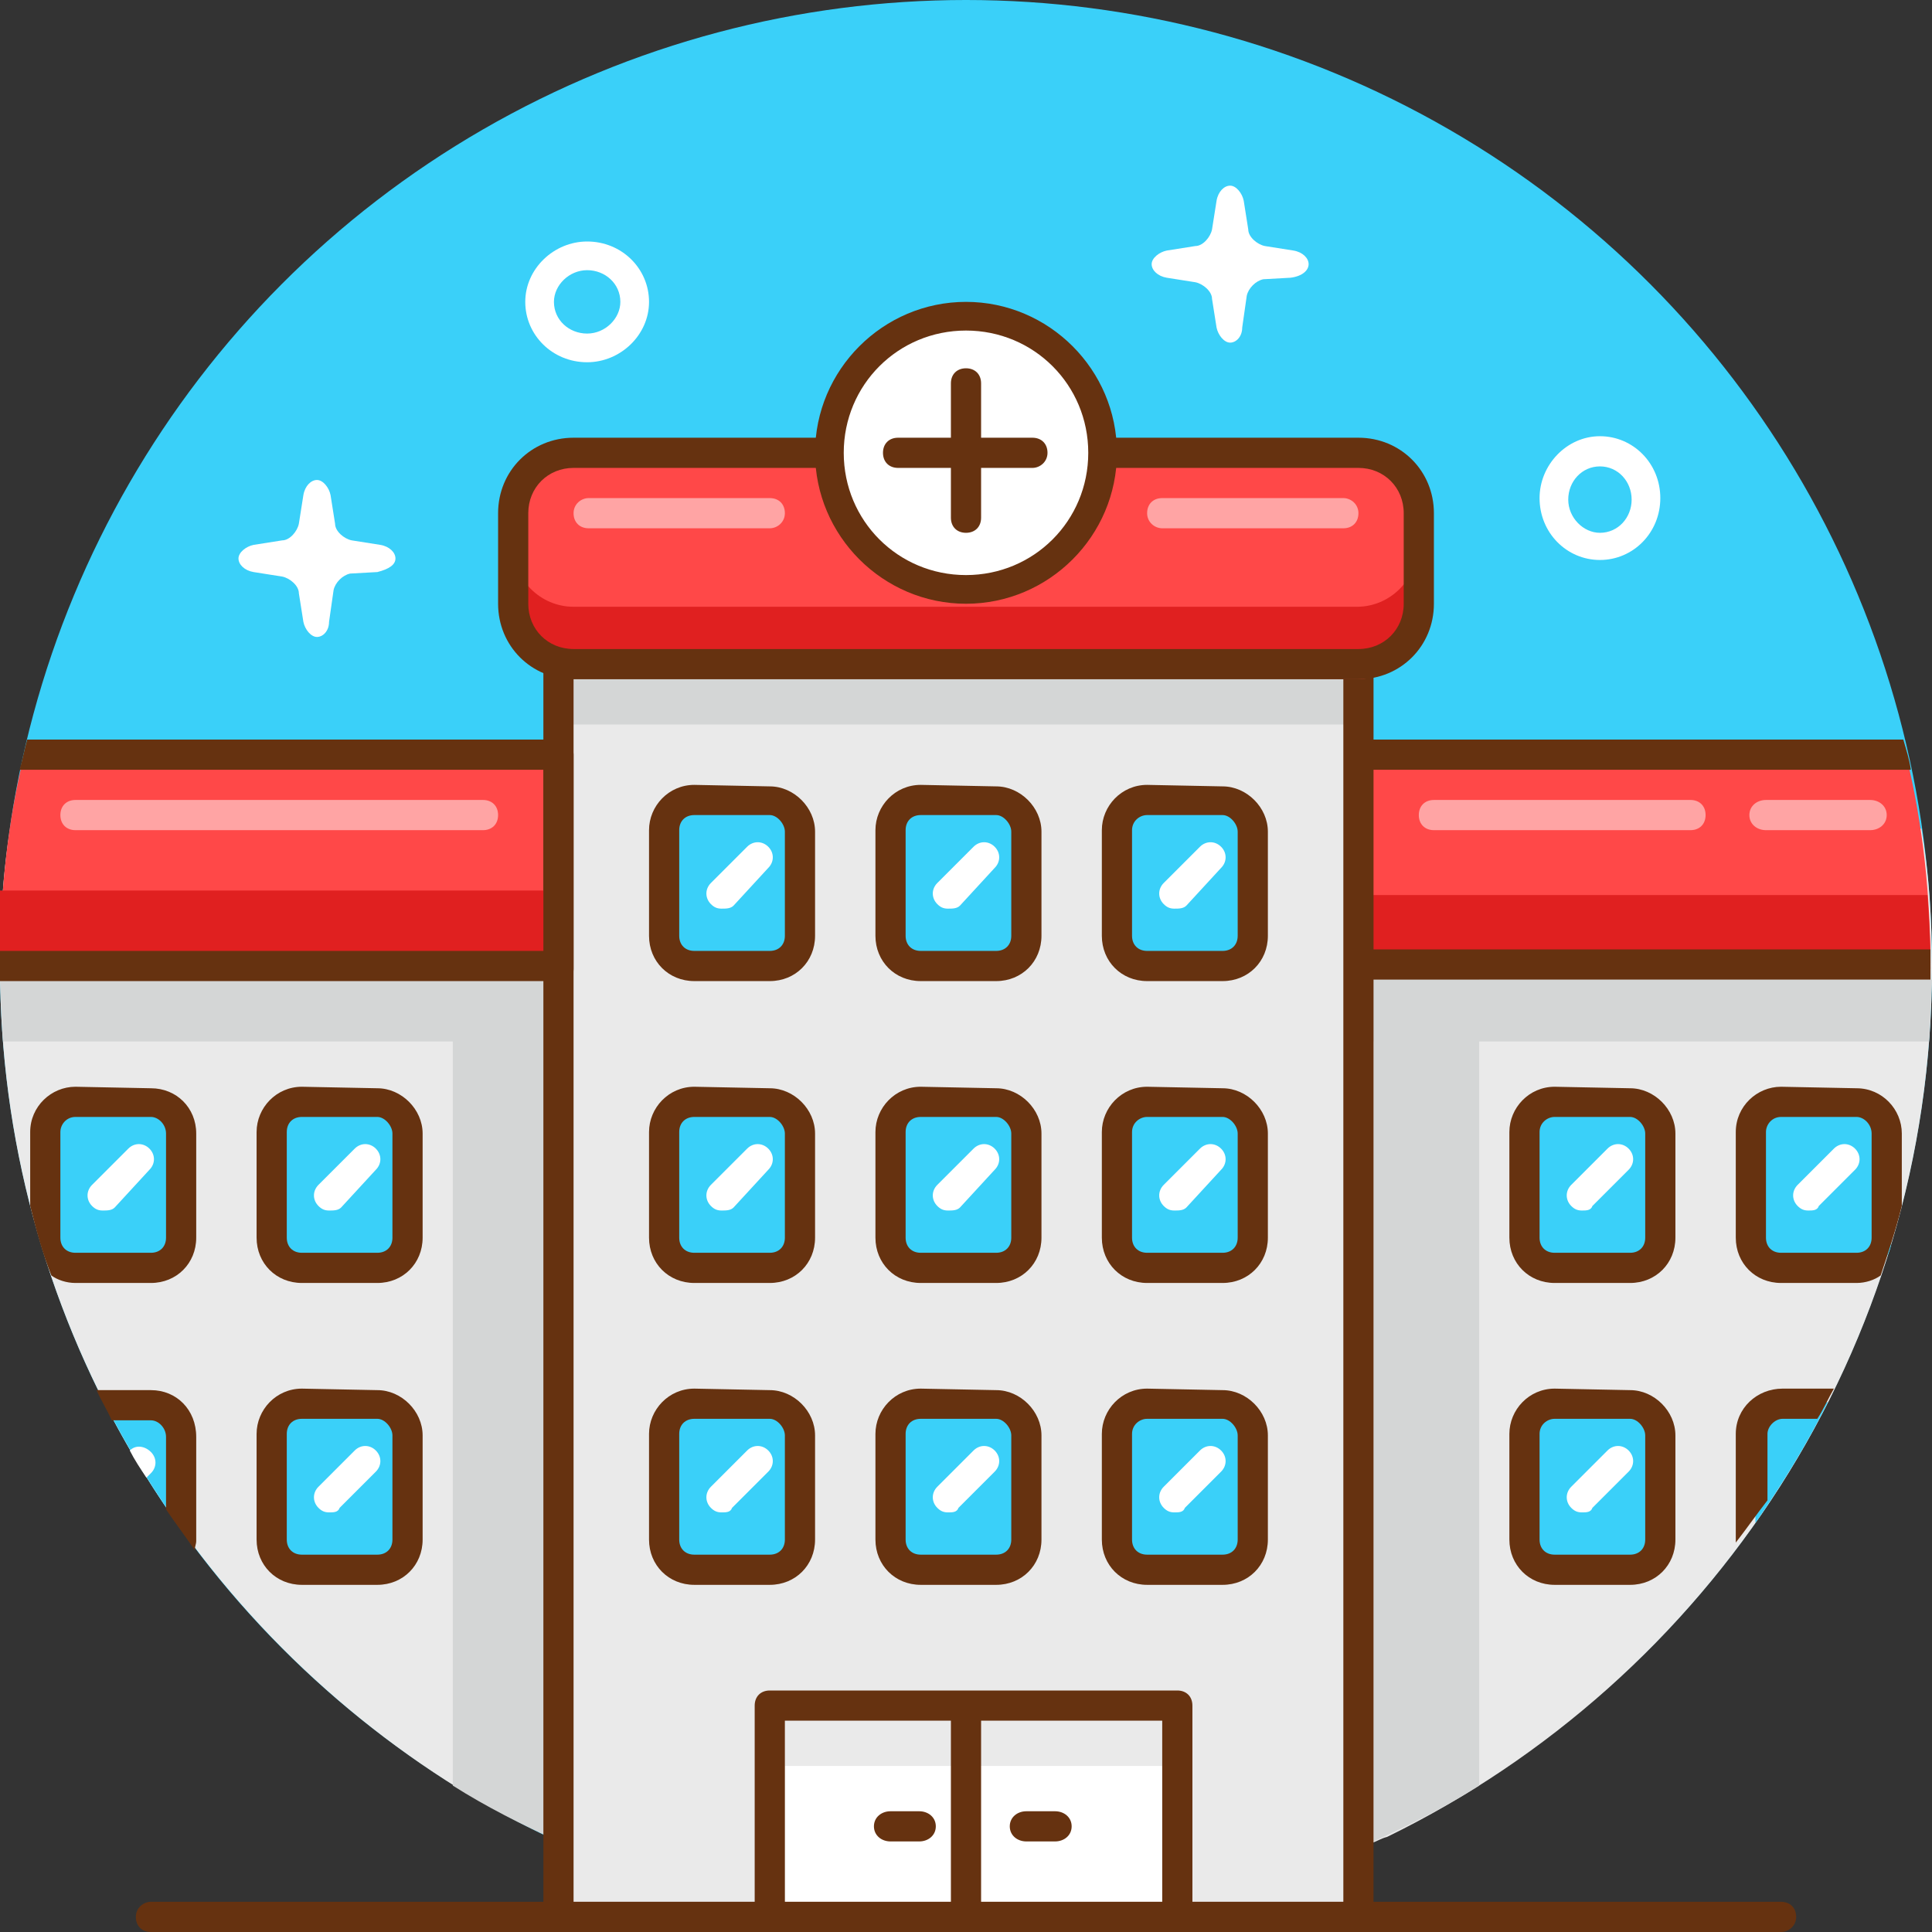 <svg xmlns="http://www.w3.org/2000/svg" xmlns:xlink="http://www.w3.org/1999/xlink" id="hospital" x="0px" y="0px" viewBox="0 0 128 128" style="enable-background:new 0 0 128 128;" xml:space="preserve"><rect x="0" y="0" width="128" height="128" fill="#333333" stroke="none"/><style type="text/css">	.st0{fill:#3AD0F9;}	.st1{fill:#EAEAEA;}	.st2{fill:#FF4848;}	.st3{fill:#D4D6D6;}	.st4{fill:#663210;}	.st5{fill:#FFFFFF;}	.st6{fill:#E02020;}	.st7{opacity:0.5;fill:#FFFFFF;}</style><g>	<circle class="st0" cx="64" cy="64" r="64"></circle>	<path class="st1" d="M0,64c0,23,12.2,43.2,30.4,54.5c2.2,1.3,4.5,2.5,6.8,3.5V54.7H0.7C0.2,57.8,0,60.9,0,64z"></path>	<path class="st2" d="M0,64C0,64,0,64,0,64l37.2,0.2V50H1.6C0.5,54.5,0,59.2,0,64z"></path>	<path class="st1" d="M127.3,54.9H90.9v67.2c0.3-0.1,0.6-0.3,1-0.4C113.2,111.3,128,89.4,128,64C128,60.9,127.8,57.9,127.3,54.9z"></path>	<path class="st3" d="M30,118.3c2.2,1.4,4.6,2.6,7,3.7V64.3h-7V118.3z"></path>	<polygon class="st3" points="0.2,69 37.2,69 37.2,64.9 0,64.9  "></polygon>	<path class="st3" d="M127.8,69h-37v-4.1h37.2C127.9,66.3,127.9,67.6,127.8,69z"></path>	<path class="st3" d="M98,118.3c-2.2,1.4-4.6,2.6-7,3.7V64.3h7V118.3z"></path>	<rect x="37.2" y="34.9" class="st1" width="53.5" height="92"></rect>	<rect x="37.2" y="44.5" class="st3" width="53.1" height="3.5"></rect>	<path class="st4" d="M90,128H37c-0.6,0-1-0.4-1-1V35c0-0.5,0.4-1,1-1l53-1c0.3,0,0.5,0.1,0.7,0.3c0.2,0.2,0.3,0.4,0.3,0.7v93  C91,127.6,90.6,128,90,128z M38,126h51V35l-51,1V126z"></path>	<rect x="52" y="112.7" class="st5" width="26.5" height="14.1"></rect>	<rect x="51.5" y="113.4" class="st1" width="26.5" height="3.6"></rect>	<path class="st4" d="M78,128H51c-0.6,0-1-0.4-1-1v-14c0-0.6,0.4-1,1-1h27c0.6,0,1,0.4,1,1v14C79,127.6,78.6,128,78,128z M52,126h25  v-12H52V126z"></path>	<path class="st2" d="M93.9,41c0,2.2-1.8,4-4,4L38,44.4c-2.2,0-4-1.8-4-4v-6.1c0-2.2,1.8-4,4-4h51.9c2.2,0,4,1.8,4,4V41z"></path>	<path class="st6" d="M89.9,40.2H38c-2.2,0-4-1.8-4-4v4.2c0,2.2,1.8,4,4,4h51.9c2.2,0,4-1.8,4-4v-4.2C93.9,38.4,92.1,40.2,89.9,40.2  z"></path>	<path class="st4" d="M90,45H38c-2.8,0-5-2.2-5-5v-6c0-2.8,2.2-5,5-5h52c2.8,0,5,2.2,5,5v6C95,42.8,92.8,45,90,45z M38,31  c-1.7,0-3,1.3-3,3v6c0,1.7,1.3,3,3,3h52c1.7,0,3-1.3,3-3v-6c0-1.7-1.3-3-3-3H38z"></path>	<circle class="st5" cx="64" cy="30" r="9.5"></circle>	<path class="st4" d="M64,40c-5.5,0-10-4.5-10-10c0-5.5,4.5-10,10-10c5.5,0,10,4.5,10,10C74,35.5,69.5,40,64,40z M64,21.9  c-4.5,0-8.1,3.6-8.1,8.1c0,4.5,3.6,8.1,8.1,8.1c4.5,0,8.1-3.6,8.1-8.1C72.1,25.5,68.5,21.9,64,21.9z"></path>	<path class="st4" d="M118,128H10c-0.6,0-1-0.4-1-1s0.5-1,1-1h108c0.6,0,1,0.4,1,1S118.5,128,118,128z"></path>	<path class="st2" d="M90.9,64.2h37c0,0,0-0.1,0-0.1c0-4.8-0.5-9.5-1.6-14H90.9V64.2z"></path>	<path class="st6" d="M90.9,63.8h37c0-1.5-0.1-3-0.2-4.5H90.9V63.8z"></path>	<rect y="59" class="st6" width="37.2" height="4.8"></rect>	<path class="st4" d="M89.9,50v14.1c0,0.6,0.4,0.8,1,0.8h37c0-0.4,0-0.6,0-1c0-0.3,0-0.7,0-1H91V51h35.6c-0.1-0.7-0.3-1.3-0.5-2  H90.9C90.3,49,89.9,49.5,89.9,50z"></path>	<path class="st4" d="M64,127.2c-0.6,0-1-0.4-1-1v-13.1c0-0.6,0.4-1,1-1s1,0.4,1,1v13.1C65,126.8,64.6,127.2,64,127.2z"></path>	<path class="st4" d="M60.9,122h-1.9c-0.6,0-1.1-0.4-1.1-1s0.5-1,1.1-1h1.9c0.6,0,1.1,0.4,1.1,1S61.5,122,60.9,122z"></path>	<path class="st4" d="M69.9,122h-1.9c-0.6,0-1.1-0.4-1.1-1s0.5-1,1.1-1h1.9c0.6,0,1.1,0.4,1.1,1S70.5,122,69.9,122z"></path>	<path class="st4" d="M64,35.3c-0.6,0-1-0.4-1-1v-8.9c0-0.6,0.4-1,1-1s1,0.4,1,1v8.9C65,34.9,64.6,35.3,64,35.3z"></path>	<path class="st4" d="M68.4,31h-8.9c-0.6,0-1-0.4-1-1s0.4-1,1-1h8.9c0.6,0,1,0.4,1,1S68.9,31,68.4,31z"></path>	<path class="st5" d="M106,37.1c-2.2,0-4-1.8-4-4.1c0-2.2,1.8-4.1,4-4.1c2.2,0,4,1.8,4,4.1C110,35.3,108.2,37.1,106,37.1z M106,30.9  c-1.2,0-2.1,1-2.1,2.2c0,1.2,1,2.2,2.1,2.2c1.2,0,2.1-1,2.1-2.2C108.1,31.9,107.2,30.9,106,30.9z"></path>	<path class="st5" d="M38.9,24c-2.3,0-4.1-1.8-4.1-4c0-2.2,1.9-4,4.1-4c2.3,0,4.1,1.8,4.1,4C43,22.2,41.1,24,38.9,24z M38.9,17.9  c-1.2,0-2.2,1-2.2,2.1c0,1.2,1,2.1,2.2,2.1c1.2,0,2.2-1,2.2-2.1C41.1,18.8,40.1,17.9,38.9,17.9z"></path>	<path class="st5" d="M86.7,17.5c0-0.4-0.4-0.8-1-0.9l-1.9-0.3c-0.5-0.1-1.1-0.6-1.1-1.1l-0.3-1.9c-0.1-0.5-0.5-1-0.9-1  c-0.4,0-0.8,0.4-0.9,1l-0.3,1.9c-0.1,0.5-0.6,1.1-1.1,1.1l-1.9,0.3c-0.5,0.1-1,0.5-1,0.9s0.4,0.8,1,0.9l1.9,0.3  c0.5,0.1,1.1,0.6,1.1,1.1l0.3,1.9c0.1,0.5,0.5,1,0.9,1c0.4,0,0.8-0.4,0.8-1l0.3-2.1c0.1-0.5,0.6-1,1.1-1.1l1.8-0.1  C86.3,18.3,86.7,17.9,86.7,17.5z"></path>	<path class="st5" d="M26.2,37c0-0.4-0.4-0.8-1-0.9l-1.9-0.3c-0.5-0.1-1.1-0.6-1.1-1.1l-0.3-1.9c-0.1-0.5-0.5-1-0.9-1  c-0.4,0-0.8,0.4-0.9,1l-0.3,1.9c-0.1,0.5-0.6,1.1-1.1,1.1l-1.9,0.3c-0.5,0.1-1,0.5-1,0.9c0,0.4,0.4,0.8,1,0.9l1.9,0.3  c0.5,0.1,1.1,0.6,1.1,1.1l0.3,1.9c0.1,0.5,0.5,1,0.9,1c0.4,0,0.8-0.4,0.8-1l0.3-2.1c0.1-0.5,0.6-1,1.1-1.1l1.8-0.1  C25.8,37.7,26.2,37.4,26.2,37z"></path>	<path class="st7" d="M89,35H77c-0.5,0-1-0.4-1-1s0.4-1,1-1H89c0.5,0,1,0.4,1,1S89.6,35,89,35z"></path>	<path class="st7" d="M51,35H39c-0.6,0-1-0.4-1-1s0.5-1,1-1H51c0.6,0,1,0.4,1,1S51.5,35,51,35z"></path>	<path class="st7" d="M123.9,55h-6.9c-0.6,0-1.1-0.4-1.1-1s0.5-1,1.1-1h6.9c0.6,0,1.1,0.4,1.1,1S124.5,55,123.9,55z"></path>	<path class="st7" d="M112,55H95c-0.6,0-1-0.4-1-1s0.4-1,1-1h17c0.6,0,1,0.4,1,1S112.6,55,112,55z"></path>	<path class="st7" d="M32,55H5c-0.6,0-1-0.4-1-1s0.4-1,1-1h27c0.6,0,1,0.4,1,1S32.6,55,32,55z"></path>	<path class="st4" d="M37,49H1.8c-0.2,0.7-0.3,1.3-0.5,2H36v12H0c0,0.3,0,0.7,0,1c0,0.3,0,0.7,0,1h37.2c0.6,0,0.8-0.3,0.8-0.8V50  C38,49.5,37.6,49,37,49z"></path>	<path class="st0" d="M53.3,62.2c0,1.1-0.9,2-2,2h-5c-1.1,0-2-0.9-2-2v-7.3c0-1.1,0.9-2,2-2h5c1.1,0,2,0.9,2,2V62.2z"></path>	<path class="st4" d="M51,65h-5c-1.7,0-3-1.3-3-3v-7c0-1.6,1.3-3,3-3l5,0.1c1.6,0,3,1.4,3,3V62C54,63.7,52.7,65,51,65z M46,54  c-0.6,0-1,0.4-1,1v7c0,0.6,0.4,1,1,1h5c0.6,0,1-0.4,1-1v-6.9c0-0.5-0.5-1.1-1-1.1H46L46,54z"></path>	<path class="st5" d="M47.8,60.2c-0.3,0-0.5-0.1-0.7-0.3c-0.4-0.4-0.4-1,0-1.4l2.4-2.4c0.4-0.4,1-0.4,1.4,0c0.4,0.4,0.4,1,0,1.4  L48.6,60C48.4,60.2,48.1,60.2,47.8,60.2z"></path>	<path class="st0" d="M68.3,62.2c0,1.1-0.9,2-2,2h-5c-1.1,0-2-0.9-2-2v-7.3c0-1.1,0.9-2,2-2h5c1.1,0,2,0.9,2,2V62.2z"></path>	<path class="st4" d="M66,65h-5c-1.7,0-3-1.3-3-3v-7c0-1.6,1.3-3,3-3l5,0.1c1.6,0,3,1.4,3,3V62C69,63.7,67.7,65,66,65z M61,54  c-0.6,0-1,0.4-1,1v7c0,0.6,0.4,1,1,1h5c0.6,0,1-0.4,1-1v-6.9c0-0.5-0.5-1.1-1-1.1H61L61,54z"></path>	<path class="st5" d="M62.8,60.2c-0.3,0-0.5-0.1-0.7-0.3c-0.4-0.4-0.4-1,0-1.4l2.4-2.4c0.4-0.4,1-0.4,1.4,0c0.4,0.4,0.4,1,0,1.4  L63.6,60C63.4,60.2,63.1,60.2,62.8,60.2z"></path>	<path class="st0" d="M83.3,62.2c0,1.1-0.9,2-2,2h-5c-1.1,0-2-0.9-2-2v-7.3c0-1.1,0.9-2,2-2h5c1.1,0,2,0.9,2,2V62.2z"></path>	<path class="st4" d="M81,65h-5c-1.7,0-3-1.3-3-3v-7c0-1.6,1.3-3,3-3l5,0.1c1.6,0,3,1.4,3,3V62C84,63.7,82.7,65,81,65z M76,54  c-0.5,0-1,0.4-1,1v7c0,0.6,0.4,1,1,1h5c0.6,0,1-0.4,1-1v-6.9c0-0.5-0.5-1.1-1-1.1H76L76,54z"></path>	<path class="st5" d="M77.8,60.2c-0.3,0-0.5-0.1-0.7-0.3c-0.4-0.4-0.4-1,0-1.4l2.4-2.4c0.4-0.4,1-0.4,1.4,0c0.4,0.4,0.4,1,0,1.4  L78.6,60C78.4,60.2,78.1,60.2,77.8,60.2z"></path>	<path class="st0" d="M53.3,82.2c0,1.1-0.9,2-2,2h-5c-1.1,0-2-0.9-2-2v-7.3c0-1.1,0.9-2,2-2h5c1.1,0,2,0.9,2,2V82.2z"></path>	<path class="st4" d="M51,85h-5c-1.7,0-3-1.3-3-3v-7c0-1.6,1.3-3,3-3l5,0.1c1.6,0,3,1.4,3,3V82C54,83.7,52.7,85,51,85z M46,74  c-0.6,0-1,0.4-1,1v7c0,0.6,0.4,1,1,1h5c0.6,0,1-0.4,1-1v-6.9c0-0.5-0.5-1.1-1-1.1H46L46,74z"></path>	<path class="st5" d="M47.8,80.2c-0.3,0-0.5-0.1-0.7-0.3c-0.4-0.4-0.4-1,0-1.4l2.4-2.4c0.4-0.4,1-0.4,1.4,0c0.4,0.4,0.4,1,0,1.4  L48.6,80C48.4,80.2,48.1,80.2,47.8,80.2z"></path>	<path class="st0" d="M68.3,82.2c0,1.1-0.9,2-2,2h-5c-1.1,0-2-0.9-2-2v-7.3c0-1.1,0.9-2,2-2h5c1.1,0,2,0.9,2,2V82.2z"></path>	<path class="st4" d="M66,85h-5c-1.7,0-3-1.3-3-3v-7c0-1.6,1.3-3,3-3l5,0.1c1.6,0,3,1.4,3,3V82C69,83.7,67.7,85,66,85z M61,74  c-0.6,0-1,0.4-1,1v7c0,0.6,0.4,1,1,1h5c0.6,0,1-0.4,1-1v-6.9c0-0.5-0.5-1.1-1-1.1H61L61,74z"></path>	<path class="st5" d="M62.8,80.2c-0.3,0-0.5-0.1-0.7-0.3c-0.4-0.4-0.4-1,0-1.4l2.4-2.4c0.4-0.4,1-0.4,1.4,0c0.4,0.4,0.4,1,0,1.4  L63.6,80C63.4,80.2,63.1,80.2,62.8,80.2z"></path>	<path class="st0" d="M83.3,82.2c0,1.1-0.9,2-2,2h-5c-1.1,0-2-0.9-2-2v-7.3c0-1.1,0.9-2,2-2h5c1.1,0,2,0.9,2,2V82.2z"></path>	<path class="st4" d="M81,85h-5c-1.7,0-3-1.3-3-3v-7c0-1.6,1.3-3,3-3l5,0.1c1.6,0,3,1.4,3,3V82C84,83.7,82.7,85,81,85z M76,74  c-0.5,0-1,0.4-1,1v7c0,0.6,0.4,1,1,1h5c0.6,0,1-0.4,1-1v-6.9c0-0.5-0.5-1.1-1-1.1H76L76,74z"></path>	<path class="st5" d="M77.8,80.2c-0.3,0-0.5-0.1-0.7-0.3c-0.4-0.4-0.4-1,0-1.4l2.4-2.4c0.4-0.4,1-0.4,1.4,0c0.4,0.4,0.4,1,0,1.4  L78.6,80C78.4,80.2,78.1,80.2,77.8,80.2z"></path>	<path class="st0" d="M53.3,102.2c0,1.1-0.9,2-2,2h-5c-1.1,0-2-0.9-2-2v-7.3c0-1.1,0.9-2,2-2h5c1.1,0,2,0.9,2,2V102.2z"></path>	<path class="st4" d="M51,105h-5c-1.7,0-3-1.3-3-3v-7c0-1.6,1.3-3,3-3l5,0.1c1.6,0,3,1.4,3,3v6.9C54,103.7,52.7,105,51,105z M46,94  c-0.6,0-1,0.4-1,1v7c0,0.6,0.4,1,1,1h5c0.6,0,1-0.4,1-1v-6.9c0-0.5-0.5-1.1-1-1.1H46L46,94z"></path>	<path class="st5" d="M47.8,100.2c-0.3,0-0.5-0.1-0.7-0.3c-0.4-0.4-0.4-1,0-1.4l2.4-2.4c0.4-0.4,1-0.4,1.4,0c0.4,0.4,0.4,1,0,1.4  l-2.4,2.4C48.4,100.2,48.1,100.2,47.8,100.2z"></path>	<path class="st0" d="M68.3,102.2c0,1.1-0.9,2-2,2h-5c-1.1,0-2-0.9-2-2v-7.3c0-1.1,0.9-2,2-2h5c1.1,0,2,0.9,2,2V102.2z"></path>	<path class="st4" d="M66,105h-5c-1.7,0-3-1.3-3-3v-7c0-1.6,1.3-3,3-3l5,0.1c1.6,0,3,1.4,3,3v6.9C69,103.7,67.7,105,66,105z M61,94  c-0.6,0-1,0.4-1,1v7c0,0.6,0.4,1,1,1h5c0.6,0,1-0.4,1-1v-6.9c0-0.5-0.5-1.1-1-1.1H61L61,94z"></path>	<path class="st5" d="M62.8,100.2c-0.3,0-0.5-0.1-0.7-0.3c-0.4-0.4-0.4-1,0-1.4l2.4-2.4c0.4-0.4,1-0.4,1.4,0c0.4,0.4,0.4,1,0,1.4  l-2.4,2.4C63.4,100.2,63.1,100.2,62.8,100.2z"></path>	<path class="st0" d="M83.3,102.2c0,1.1-0.9,2-2,2h-5c-1.1,0-2-0.9-2-2v-7.3c0-1.1,0.9-2,2-2h5c1.1,0,2,0.9,2,2V102.2z"></path>	<path class="st4" d="M81,105h-5c-1.7,0-3-1.3-3-3v-7c0-1.6,1.3-3,3-3l5,0.1c1.6,0,3,1.4,3,3v6.9C84,103.7,82.7,105,81,105z M76,94  c-0.5,0-1,0.4-1,1v7c0,0.6,0.4,1,1,1h5c0.6,0,1-0.4,1-1v-6.9c0-0.5-0.5-1.1-1-1.1H76L76,94z"></path>	<path class="st5" d="M77.8,100.2c-0.3,0-0.5-0.1-0.7-0.3c-0.4-0.4-0.4-1,0-1.4l2.4-2.4c0.4-0.4,1-0.4,1.4,0c0.4,0.4,0.4,1,0,1.4  l-2.4,2.4C78.4,100.2,78.1,100.2,77.8,100.2z"></path>	<path class="st0" d="M27.3,82.2c0,1.1-0.9,2-2,2h-5c-1.1,0-2-0.9-2-2v-7.3c0-1.1,0.9-2,2-2h5c1.1,0,2,0.9,2,2V82.2z"></path>	<path class="st4" d="M25,85h-5c-1.7,0-3-1.3-3-3v-7c0-1.6,1.3-3,3-3l5,0.1c1.6,0,3,1.4,3,3V82C28,83.7,26.7,85,25,85z M20,74  c-0.6,0-1,0.4-1,1v7c0,0.6,0.4,1,1,1h5c0.6,0,1-0.4,1-1v-6.9c0-0.5-0.5-1.1-1-1.1H20L20,74z"></path>	<path class="st5" d="M21.8,80.2c-0.3,0-0.5-0.1-0.7-0.3c-0.4-0.4-0.4-1,0-1.4l2.4-2.4c0.4-0.4,1-0.4,1.4,0c0.4,0.4,0.4,1,0,1.4  L22.6,80C22.4,80.2,22.1,80.2,21.8,80.2z"></path>	<path class="st0" d="M12.3,82.2c0,1.1-0.9,2-2,2h-5c-1.1,0-2-0.9-2-2v-7.3c0-1.1,0.9-2,2-2h5c1.1,0,2,0.9,2,2V82.2z"></path>	<path class="st5" d="M6.8,80.2c-0.3,0-0.5-0.1-0.7-0.3c-0.4-0.4-0.4-1,0-1.4l2.4-2.4c0.4-0.4,1-0.4,1.4,0c0.4,0.4,0.4,1,0,1.4  L7.6,80C7.4,80.2,7.1,80.2,6.8,80.2z"></path>	<path class="st0" d="M27.3,102.2c0,1.1-0.9,2-2,2h-5c-1.1,0-2-0.9-2-2v-7.3c0-1.1,0.9-2,2-2h5c1.1,0,2,0.9,2,2V102.2z"></path>	<path class="st4" d="M25,105h-5c-1.7,0-3-1.3-3-3v-7c0-1.6,1.3-3,3-3l5,0.1c1.6,0,3,1.4,3,3v6.9C28,103.7,26.7,105,25,105z M20,94  c-0.6,0-1,0.4-1,1v7c0,0.6,0.4,1,1,1h5c0.6,0,1-0.4,1-1v-6.9c0-0.5-0.5-1.1-1-1.1H20L20,94z"></path>	<path class="st5" d="M21.8,100.2c-0.3,0-0.5-0.1-0.7-0.3c-0.4-0.4-0.4-1,0-1.4l2.4-2.4c0.4-0.4,1-0.4,1.4,0c0.4,0.4,0.4,1,0,1.4  l-2.4,2.4C22.4,100.2,22.1,100.2,21.8,100.2z"></path>	<path class="st0" d="M125.3,82.2c0,1.1-0.9,2-2,2h-5c-1.1,0-2-0.9-2-2v-7.3c0-1.1,0.9-2,2-2h5c1.1,0,2,0.9,2,2V82.2z"></path>	<path class="st5" d="M119.8,80.2c-0.3,0-0.5-0.1-0.7-0.3c-0.4-0.4-0.4-1,0-1.4l2.4-2.4c0.4-0.4,1-0.4,1.4,0c0.4,0.4,0.4,1,0,1.4  l-2.4,2.4C120.4,80.2,120.1,80.2,119.8,80.2z"></path>	<path class="st0" d="M110.3,82.2c0,1.1-0.9,2-2,2h-5c-1.1,0-2-0.9-2-2v-7.3c0-1.1,0.9-2,2-2h5c1.1,0,2,0.9,2,2V82.2z"></path>	<path class="st4" d="M108,85h-5c-1.7,0-3-1.3-3-3v-7c0-1.6,1.3-3,3-3l5,0.1c1.6,0,3,1.4,3,3V82C111,83.7,109.7,85,108,85z M103,74  c-0.5,0-1,0.4-1,1v7c0,0.6,0.4,1,1,1h5c0.6,0,1-0.4,1-1v-6.9c0-0.5-0.5-1.1-1-1.1H103L103,74z"></path>	<path class="st5" d="M104.8,80.2c-0.3,0-0.5-0.1-0.7-0.3c-0.4-0.4-0.4-1,0-1.4l2.4-2.4c0.4-0.4,1-0.4,1.4,0c0.4,0.4,0.4,1,0,1.4  l-2.4,2.4C105.4,80.2,105.1,80.2,104.8,80.2z"></path>	<path class="st0" d="M110.3,102.2c0,1.1-0.9,2-2,2h-5c-1.1,0-2-0.9-2-2v-7.3c0-1.1,0.9-2,2-2h5c1.1,0,2,0.9,2,2V102.2z"></path>	<path class="st4" d="M108,105h-5c-1.7,0-3-1.3-3-3v-7c0-1.6,1.3-3,3-3l5,0.1c1.6,0,3,1.4,3,3v6.9C111,103.7,109.7,105,108,105z   M103,94c-0.5,0-1,0.4-1,1v7c0,0.6,0.4,1,1,1h5c0.6,0,1-0.4,1-1v-6.9c0-0.5-0.5-1.1-1-1.1H103L103,94z"></path>	<path class="st5" d="M104.8,100.2c-0.3,0-0.5-0.1-0.7-0.3c-0.4-0.4-0.4-1,0-1.4l2.4-2.4c0.4-0.4,1-0.4,1.4,0c0.4,0.4,0.4,1,0,1.4  l-2.4,2.4C105.4,100.2,105.1,100.2,104.8,100.2z"></path>	<path class="st4" d="M126,75.1c0-1.6-1.3-3-3-3l-5-0.1c-1.6,0-3,1.3-3,3v7c0,1.7,1.3,3,3,3h5c0.6,0,1.2-0.2,1.6-0.5  c0.5-1.5,1-3,1.4-4.6V75.1z M124,82c0,0.6-0.4,1-1,1h-5c-0.6,0-1-0.4-1-1v-7c0-0.5,0.4-1,1-1h5c0.5,0,1,0.5,1,1.1V82z"></path>	<path class="st0" d="M121.1,92.9h-2.8c-1.1,0-2,0.9-2,2v6C118.1,98.3,119.7,95.7,121.1,92.9z"></path>	<path class="st4" d="M115,95v7c0,0.1,0,0.1,0,0.2c0.7-0.9,1.4-1.9,2.1-2.8V95c0-0.5,0.5-1,1-1h2.3c0.4-0.6,0.7-1.3,1.1-2l-3.4,0  C116.4,92,115,93.3,115,95z"></path>	<path class="st0" d="M10.3,92.9H6.9c1.6,3.1,3.4,6.1,5.5,8.9v-6.9C12.3,93.8,11.4,92.9,10.3,92.9z"></path>	<path class="st4" d="M10,72.1L5,72c-1.6,0-3,1.3-3,3v4.9c0.4,1.6,0.8,3.1,1.4,4.6C3.8,84.8,4.4,85,5,85h5c1.7,0,3-1.3,3-3v-6.9  C13,73.4,11.7,72.1,10,72.1z M11,82c0,0.6-0.4,1-1,1H5c-0.6,0-1-0.4-1-1v-7c0-0.5,0.4-1,1-1h5c0.5,0,1,0.5,1,1.1V82z"></path>	<path class="st4" d="M10,92.1l-3.6,0c0.3,0.7,0.7,1.3,1,2H10c0.5,0,1,0.5,1,1.1v4.8c0.6,0.9,1.3,1.8,1.9,2.7c0-0.2,0.1-0.4,0.1-0.6  v-6.9C13,93.4,11.7,92.1,10,92.1z"></path>	<path class="st5" d="M8.6,96.1c0.3,0.6,0.7,1.2,1.1,1.8l0.3-0.3c0.4-0.4,0.4-1,0-1.4C9.6,95.8,9,95.7,8.6,96.1z"></path></g></svg>